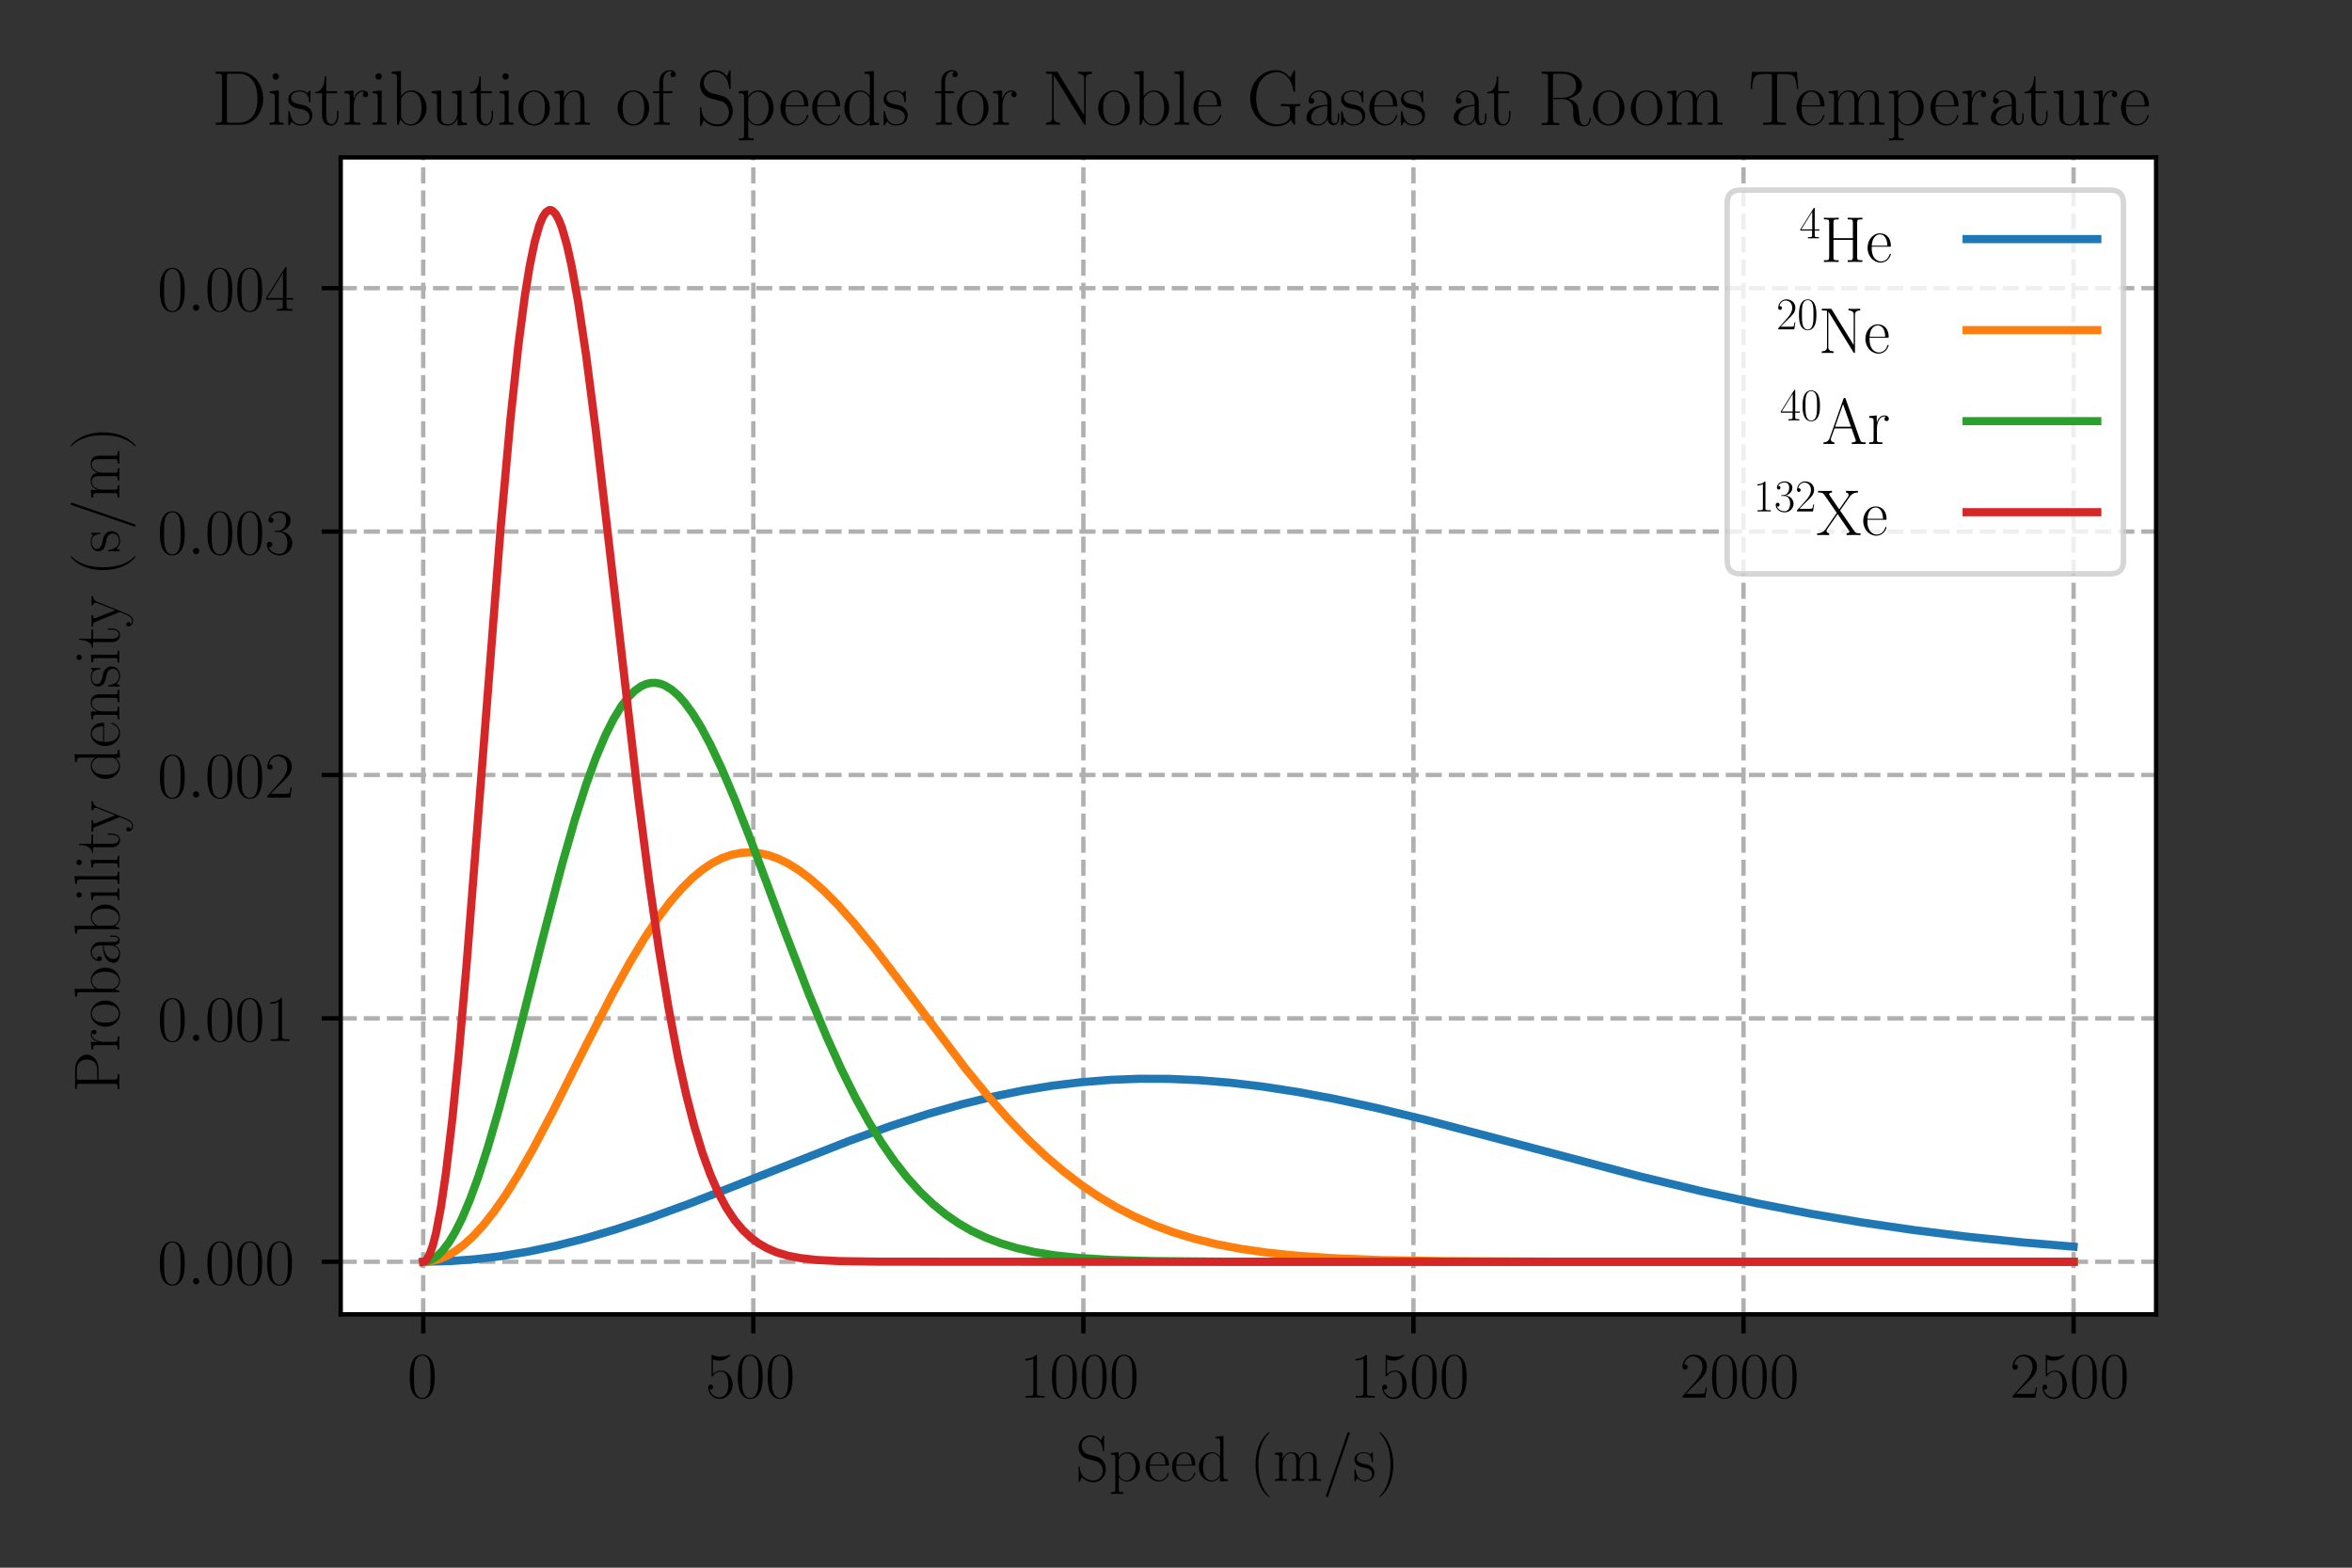 <svg height="384" viewBox="0 0 432 288" width="576" xmlns="http://www.w3.org/2000/svg" xmlns:xlink="http://www.w3.org/1999/xlink"><rect x="0" y="0" width="432" height="288" fill="#333333" stroke="none"/><defs><style>*{stroke-linecap:butt;stroke-linejoin:round}</style></defs><g id="figure_1"><path d="M0 288h432V0H0z" style="fill:none" id="patch_1"/><g id="axes_1"><path d="M62.579 241.458h333.44V28.923H62.579z" style="fill:#fff" id="patch_2"/><g id="matplotlib.axis_1"><g id="xtick_1"><path clip-path="url(#pd83cac8fc4)" d="M77.735 241.458V28.923" style="fill:none;stroke:#b0b0b0;stroke-dasharray:2.96,1.28;stroke-dashoffset:0;stroke-width:.8" id="line2d_1"/><g id="line2d_2"><defs><path d="M0 0v3.5" id="ma131b6d685" style="stroke:#000;stroke-width:.8"/></defs><use style="stroke:#000;stroke-width:.8" x="77.735" xlink:href="#ma131b6d685" y="241.458"/></g><g id="text_1"><defs><path d="M42 31.844c0 6.125-.094 16.578-4.297 24.61C34 63.483 28.093 66 22.906 66 18.094 66 12 63.781 8.203 56.562c-4-7.546-4.406-16.89-4.406-24.718 0-5.735.11-14.469 3.203-22.11C11.297-.609 19-2 22.906-2 27.5-2 34.5-.11 38.594 9.438 41.594 16.375 42 24.5 42 31.843zM22.906-.406c-6.406 0-10.203 5.531-11.61 13.156-1.093 5.938-1.093 14.578-1.093 20.203 0 7.734 0 14.156 1.297 20.281 1.906 8.547 7.5 11.157 11.406 11.157 4.094 0 9.39-2.72 11.297-10.954 1.297-5.718 1.39-12.453 1.39-20.484 0-6.531 0-14.578-1.187-20.5-2.11-10.953-8-12.86-11.5-12.86z" id="CMR17-48"/></defs><use transform="matrix(.12 0 0 -.12 74.809 256.76)" xlink:href="#CMR17-48"/></g></g><g id="xtick_2"><path clip-path="url(#pd83cac8fc4)" d="M138.36 241.458V28.923" style="fill:none;stroke:#b0b0b0;stroke-dasharray:2.96,1.28;stroke-dashoffset:0;stroke-width:.8" id="line2d_3"/><use style="stroke:#000;stroke-width:.8" x="138.361" xlink:href="#ma131b6d685" y="241.458" id="line2d_4"/><g id="text_2"><defs><path d="M11.406 58.594c1-.407 5.094-1.703 9.297-1.703 9.297 0 14.39 5 17.297 7.797 0 .796 0 1.312-.594 1.312-.11 0-.312 0-1.11-.406-3.5-1.5-7.593-2.594-12.593-2.594-3 0-7.5.36-12.406 2.484C10.203 66 10 66 9.907 66c-.5 0-.61-.11-.61-2.094V34.86c0-1.843 0-2.359 1-2.359.5 0 .703.203 1.203.922C14.703 38.047 19.094 40 24.094 40c3.5 0 11-2.266 11-19.797 0-3.219 0-9.015-3-13.61-2.5-4.109-6.39-6.202-10.688-6.202-6.61 0-13.312 4.593-15.11 12.296.407-.093 1.204-.296 1.61-.296 1.297 0 3.797.703 3.797 3.796 0 2.704-1.906 3.813-3.797 3.813-2.312 0-3.812-1.406-3.812-4.203C4.094 7.094 11-2 21.594-2c10.312 0 20.11 8.89 20.11 21.797 0 12.297-7.798 21.797-17.5 21.797-5.11 0-9.407-1.907-12.798-5.594z" id="CMR17-53"/></defs><g transform="matrix(.12 0 0 -.12 129.581 256.76)"><use transform="scale(.996)" xlink:href="#CMR17-53"/><use transform="matrix(.996 0 0 .996 45.69 0)" xlink:href="#CMR17-48"/><use transform="matrix(.996 0 0 .996 91.381 0)" xlink:href="#CMR17-48"/></g></g></g><g id="xtick_3"><path clip-path="url(#pd83cac8fc4)" d="M198.986 241.458V28.923" style="fill:none;stroke:#b0b0b0;stroke-dasharray:2.96,1.28;stroke-dashoffset:0;stroke-width:.8" id="line2d_5"/><use style="stroke:#000;stroke-width:.8" x="198.986" xlink:href="#ma131b6d685" y="241.458" id="line2d_6"/><g id="text_3"><defs><path d="M26.594 63.797c0 2.094-.094 2.203-1.5 2.203-3.89-4.64-9.797-6.11-15.39-6.313-.298 0-.798 0-.907-.187-.094-.203-.094-.406-.094-2.5C11.797 57 17 57.594 21 59.984V7.297c0-3.5-.203-4.703-8.797-4.703h-3V0C14 .094 19 .188 23.797.188c4.797 0 9.797-.094 14.61-.188v2.594h-3c-8.61 0-8.813 1.094-8.813 4.703z" id="CMR17-49"/></defs><g transform="matrix(.12 0 0 -.12 187.28 256.76)"><use transform="scale(.996)" xlink:href="#CMR17-49"/><use transform="matrix(.996 0 0 .996 45.69 0)" xlink:href="#CMR17-48"/><use transform="matrix(.996 0 0 .996 91.381 0)" xlink:href="#CMR17-48"/><use transform="matrix(.996 0 0 .996 137.071 0)" xlink:href="#CMR17-48"/></g></g></g><g id="xtick_4"><path clip-path="url(#pd83cac8fc4)" d="M259.612 241.458V28.923" style="fill:none;stroke:#b0b0b0;stroke-dasharray:2.96,1.28;stroke-dashoffset:0;stroke-width:.8" id="line2d_7"/><use style="stroke:#000;stroke-width:.8" x="259.612" xlink:href="#ma131b6d685" y="241.458" id="line2d_8"/><g transform="matrix(.12 0 0 -.12 247.906 256.76)" id="text_4"><use transform="scale(.996)" xlink:href="#CMR17-49"/><use transform="matrix(.996 0 0 .996 45.69 0)" xlink:href="#CMR17-53"/><use transform="matrix(.996 0 0 .996 91.381 0)" xlink:href="#CMR17-48"/><use transform="matrix(.996 0 0 .996 137.071 0)" xlink:href="#CMR17-48"/></g></g><g id="xtick_5"><path clip-path="url(#pd83cac8fc4)" d="M320.237 241.458V28.923" style="fill:none;stroke:#b0b0b0;stroke-dasharray:2.96,1.28;stroke-dashoffset:0;stroke-width:.8" id="line2d_9"/><use style="stroke:#000;stroke-width:.8" x="320.237" xlink:href="#ma131b6d685" y="241.458" id="line2d_10"/><g id="text_5"><defs><path d="M41.703 15.469h-1.797c-1-7.078-1.812-8.281-2.203-8.875-.5-.797-7.703-.797-9.11-.797H9.407C13 9.687 20 16.766 28.5 24.937 34.594 30.72 41.703 37.5 41.703 47.392 41.703 59.188 32.297 66 21.797 66c-11 0-17.703-9.703-17.703-18.703 0-3.906 2.906-4.406 4.11-4.406 1 0 4 .593 4 4.093 0 3.11-2.61 4.016-4 4.016-.61 0-1.204-.11-1.61-.313 1.906 8.5 7.703 12.704 13.812 12.704 8.688 0 14.39-6.891 14.39-16 0-8.688-5.093-16.172-10.796-22.657L4.094 2.297V0h35.203z" id="CMR17-50"/></defs><g transform="matrix(.12 0 0 -.12 308.531 256.76)"><use transform="scale(.996)" xlink:href="#CMR17-50"/><use transform="matrix(.996 0 0 .996 45.69 0)" xlink:href="#CMR17-48"/><use transform="matrix(.996 0 0 .996 91.381 0)" xlink:href="#CMR17-48"/><use transform="matrix(.996 0 0 .996 137.071 0)" xlink:href="#CMR17-48"/></g></g></g><g id="xtick_6"><path clip-path="url(#pd83cac8fc4)" d="M380.863 241.458V28.923" style="fill:none;stroke:#b0b0b0;stroke-dasharray:2.96,1.28;stroke-dashoffset:0;stroke-width:.8" id="line2d_11"/><use style="stroke:#000;stroke-width:.8" x="380.863" xlink:href="#ma131b6d685" y="241.458" id="line2d_12"/><g transform="matrix(.12 0 0 -.12 369.157 256.76)" id="text_6"><use transform="scale(.996)" xlink:href="#CMR17-50"/><use transform="matrix(.996 0 0 .996 45.69 0)" xlink:href="#CMR17-53"/><use transform="matrix(.996 0 0 .996 91.381 0)" xlink:href="#CMR17-48"/><use transform="matrix(.996 0 0 .996 137.071 0)" xlink:href="#CMR17-48"/></g></g><g id="text_7"><defs><path d="M43.797 67.984c0 1.813-.094 1.907-.703 1.907-.594 0-.797-.407-1.188-1.297l-3-6.64C35.094 67.5 29.296 70 23 70A18.332 18.332 0 0 1 4.594 51.578c0-3.125.703-7.562 4.11-11.797 3.702-4.625 7.202-5.437 15.202-7.547 3-.812 8-2.125 9-2.53 5.688-2.407 8.688-8.454 8.688-14.095C41.594 8.344 36.5.594 27.797.594 17.094.594 7.094 6.64 6.407 20.75c-.11 1.61-.204 1.703-.907 1.703-.797 0-.906-.094-.906-2.11V0c0-1.813.11-1.906.703-1.906.703 0 .906.5 2.297 3.61.11.296.11.5 2 4.327C14.594-.609 23-2 27.797-2c10.906 0 18.61 9.14 18.61 19.828 0 5.235-1.907 9.266-3 11.078-4.204 6.453-8.704 7.657-13.5 8.86-.704.312-.907.312-6.5 1.718-5.407 1.407-7.704 2.11-10.204 4.828-2.797 3.126-3.797 6.36-3.797 9.579 0 6.547 5.188 13.703 13.688 13.703 10.61 0 17.203-7.563 18.703-20.156.297-1.813.406-1.907 1.11-1.907.89 0 .89.297.89 2.016z" id="CMR17-83"/><path d="M22-17.406c-6.406 0-6.797.406-6.797 4.375V5.937C18.093 1.704 22.297-1 27.593-1c10 0 20.11 8.86 20.11 22.594C47.703 34.312 39 44 28.703 44c-6 0-10.906-3.328-13.703-7.36V44L3.094 42.89v-2.624c5.906 0 6.812-.594 6.812-5.453v-47.844c0-3.86-.406-4.375-6.812-4.375V-20c2.406.188 6.812.188 9.406.188 2.594 0 7.094 0 9.5-.188zm-6.797 48.89c0 1.422 0 3.532 3.89 7.282.5.39 3.907 3.422 8.907 3.422 7.297 0 13.297-9.188 13.297-20.688C41.297 9.984 34.907.594 27 .594c-3.594 0-7.5 1.719-10.5 6.453-1.297 2.234-1.297 2.828-1.297 4.453z" id="CMR17-112"/><path d="M38.094 23.484c.406.407.406.61.406 1.61C38.5 35.172 33.094 44 21.703 44c-10.61 0-19-10.016-19-22.219C2.703 8.656 12.203-1 22.797-1 34-1 38.407 9.672 38.407 11.797c0 .703-.61.703-.813.703-.688 0-.797-.203-1.188-1.422C34.203 4.218 28.703.797 23.5.797c-4.297 0-8.594 2.422-11.297 6.86-3.11 5.14-3.11 11.093-3.11 15.827zM9.204 25c.702 14.234 8.39 17.39 12.39 17.39 6.812 0 11.406-6.328 11.5-17.39z" id="CMR17-101"/><path d="M29.203 67.89v-2.593c5.89 0 6.797-.594 6.797-5.25v-23c-.406.5-4.5 6.953-12.594 6.953-10.203 0-20.11-9.188-20.11-22.5C3.297 8.266 12.595-1 22.407-1c8.5 0 12.89 6.64 13.39 7.344V-1l12.11.797v2.61c-5.906 0-6.812.609-6.812 5.452V69zm6.594-55.984c0-3.031-1.797-5.765-4.094-7.781C28.297 1.094 24.906.594 23 .594 20.094.594 9.703 2.109 9.703 21.39c0 19.797 11.594 21 14.203 21 4.594 0 8.297-2.625 10.594-6.25 1.297-2.125 1.297-2.438 1.297-4.25z" id="CMR17-100"/><path d="M30.594-24.406c0 .093 0 .297-.297.593-4.594 4.704-16.89 17.516-16.89 48.75 0 31.235 12.093 43.938 17 48.954 0 .093.187.296.187.593 0 .313-.297.516-.688.516-1.11 0-9.61-7.422-14.5-18.438C10.406 45.453 9 34.657 9 25.047c0-7.219.703-19.422 6.703-32.344C20.5-17.703 28.703-25 29.906-25c.5 0 .688.188.688.594z" id="CMR17-40"/><path d="M67.594 30.531c0 5.032-.89 13.469-12.797 13.469C48 44 43.297 39.375 41.5 33.953h-.094C40.203 42.187 34.296 44 28.703 44c-7.906 0-12-6.125-13.5-10.156h-.11V44L3.298 42.89v-2.609c5.906 0 6.797-.593 6.797-5.422V6.922c0-3.828-.39-4.328-6.797-4.328V0c2.406.188 6.797.188 9.406.188 2.594 0 7.094 0 9.5-.188v2.594c-6.406 0-6.797.406-6.797 4.328v19.297C15.406 35.453 21 42.39 28 42.39c7.406 0 8.203-6.625 8.203-11.453V6.922c0-3.828-.406-4.328-6.797-4.328V0c2.39.188 6.797.188 9.39.188 2.61 0 7.11 0 9.5-.188v2.594c-6.39 0-6.796.406-6.796 4.328v19.297c0 9.234 5.594 16.172 12.594 16.172 7.406 0 8.203-6.625 8.203-11.453V6.922c0-3.828-.39-4.328-6.797-4.328V0c2.406.188 6.797.188 9.406.188 2.594 0 7.094 0 9.5-.188v2.594c-6.406 0-6.812.406-6.812 4.328z" id="CMR17-109"/><path d="M40.703 71.484c.5 1.297.5 1.5.5 1.704 0 1.203-.906 1.812-1.703 1.812-1.203 0-1.594-.813-2-2.016L5.094-21.5c-.5-1.313-.5-1.5-.5-1.703C4.594-24.406 5.5-25 6.297-25c1.203 0 1.61.797 2 2z" id="CMR17-47"/><path d="M30.906 42c0 1.797-.11 1.89-.703 1.89-.406 0-.5-.093-1.703-1.593-.297-.406-1.203-1.406-1.5-1.797-3.203 3.39-7.703 3.5-9.406 3.5C6.5 44 2.5 38.187 2.5 32.39c0-9 10.203-11.093 13.094-11.703 6.312-1.296 8.5-1.687 10.61-3.5 1.296-1.187 3.5-3.39 3.5-7C29.703 6 27.296.595 18.093.595 9.406.594 6.297 7.187 4.5 16c-.297 1.39-.297 1.5-1.094 1.5-.812 0-.906-.11-.906-2.11V1c0-1.813.094-1.906.703-1.906.5 0 .594.094 1.094.906.61.89 2.11 3.297 2.703 4.297C9 1.594 12.5-1 18.094-1 28-1 33.297 4.39 33.297 12.188c0 5.109-2.703 7.812-4 9-3 3.109-6.5 3.812-10.703 4.609-5.5 1.203-12.5 2.594-12.5 8.703 0 2.594 1.406 8.094 11.5 8.094 10.703 0 11.312-10 11.5-13.203.11-.5.61-.594.906-.594.906 0 .906.297.906 2z" id="CMR17-115"/><path d="M26.297 24.938c0 7.203-.703 19.421-6.703 32.328C14.797 67.688 6.594 75 5.406 75c-.312 0-.703-.11-.703-.61 0-.203.094-.296.203-.5 4.797-5.015 17-17.718 17-48.843 0-31.235-12.11-43.953-17-48.953-.11-.203-.203-.297-.203-.5 0-.5.39-.594.703-.594C6.5-25 15-17.61 19.906-6.594c5 11.11 6.39 21.922 6.39 31.532z" id="CMR17-41"/></defs><g transform="matrix(.12 0 0 -.12 197.563 272.051)"><use transform="scale(.996)" xlink:href="#CMR17-83"/><use transform="matrix(.996 0 0 .996 50.895 0)" xlink:href="#CMR17-112"/><use transform="matrix(.996 0 0 .996 104.393 0)" xlink:href="#CMR17-101"/><use transform="matrix(.996 0 0 .996 144.879 0)" xlink:href="#CMR17-101"/><use transform="matrix(.996 0 0 .996 185.364 0)" xlink:href="#CMR17-100"/><use transform="matrix(.996 0 0 .996 266.336 0)" xlink:href="#CMR17-40"/><use transform="matrix(.996 0 0 .996 301.617 0)" xlink:href="#CMR17-109"/><use transform="matrix(.996 0 0 .996 378.536 0)" xlink:href="#CMR17-47"/><use transform="matrix(.996 0 0 .996 424.227 0)" xlink:href="#CMR17-115"/><use transform="matrix(.996 0 0 .996 460.028 0)" xlink:href="#CMR17-41"/></g></g></g><g id="matplotlib.axis_2"><g id="ytick_1"><path clip-path="url(#pd83cac8fc4)" d="M62.579 231.797h333.44" style="fill:none;stroke:#b0b0b0;stroke-dasharray:2.96,1.28;stroke-dashoffset:0;stroke-width:.8" id="line2d_13"/><g id="line2d_14"><defs><path d="M0 0h-3.5" id="m3441b18054" style="stroke:#000;stroke-width:.8"/></defs><use style="stroke:#000;stroke-width:.8" x="62.579" xlink:href="#m3441b18054" y="231.797"/></g><g id="text_8"><defs><path d="M18.406 4.797c0 2.89-2.406 4.89-4.812 4.89-2.89 0-4.89-2.39-4.89-4.796C8.703 2 11.093 0 13.5 0c2.906 0 4.906 2.39 4.906 4.797z" id="CMMI12-58"/></defs><g transform="matrix(.12 0 0 -.12 28.915 235.948)"><use transform="scale(.996)" xlink:href="#CMR17-48"/><use transform="matrix(.996 0 0 .996 45.69 0)" xlink:href="#CMMI12-58"/><use transform="matrix(.996 0 0 .996 72.788 0)" xlink:href="#CMR17-48"/><use transform="matrix(.996 0 0 .996 118.478 0)" xlink:href="#CMR17-48"/><use transform="matrix(.996 0 0 .996 164.169 0)" xlink:href="#CMR17-48"/></g></g></g><g id="ytick_2"><path clip-path="url(#pd83cac8fc4)" d="M62.579 187.083h333.44" style="fill:none;stroke:#b0b0b0;stroke-dasharray:2.96,1.28;stroke-dashoffset:0;stroke-width:.8" id="line2d_15"/><use style="stroke:#000;stroke-width:.8" x="62.579" xlink:href="#m3441b18054" y="187.083" id="line2d_16"/><g transform="matrix(.12 0 0 -.12 28.915 191.234)" id="text_9"><use transform="scale(.996)" xlink:href="#CMR17-48"/><use transform="matrix(.996 0 0 .996 45.69 0)" xlink:href="#CMMI12-58"/><use transform="matrix(.996 0 0 .996 72.788 0)" xlink:href="#CMR17-48"/><use transform="matrix(.996 0 0 .996 118.478 0)" xlink:href="#CMR17-48"/><use transform="matrix(.996 0 0 .996 164.169 0)" xlink:href="#CMR17-49"/></g></g><g id="ytick_3"><path clip-path="url(#pd83cac8fc4)" d="M62.579 142.368h333.44" style="fill:none;stroke:#b0b0b0;stroke-dasharray:2.96,1.28;stroke-dashoffset:0;stroke-width:.8" id="line2d_17"/><use style="stroke:#000;stroke-width:.8" x="62.579" xlink:href="#m3441b18054" y="142.368" id="line2d_18"/><g transform="matrix(.12 0 0 -.12 28.915 146.52)" id="text_10"><use transform="scale(.996)" xlink:href="#CMR17-48"/><use transform="matrix(.996 0 0 .996 45.69 0)" xlink:href="#CMMI12-58"/><use transform="matrix(.996 0 0 .996 72.788 0)" xlink:href="#CMR17-48"/><use transform="matrix(.996 0 0 .996 118.478 0)" xlink:href="#CMR17-48"/><use transform="matrix(.996 0 0 .996 164.169 0)" xlink:href="#CMR17-50"/></g></g><g id="ytick_4"><path clip-path="url(#pd83cac8fc4)" d="M62.579 97.654h333.44" style="fill:none;stroke:#b0b0b0;stroke-dasharray:2.96,1.28;stroke-dashoffset:0;stroke-width:.8" id="line2d_19"/><use style="stroke:#000;stroke-width:.8" x="62.579" xlink:href="#m3441b18054" y="97.654" id="line2d_20"/><g id="text_11"><defs><path d="M22.094 34C31 34 34.906 26.14 34.906 17.094 34.906 5.03 28.5.39 22.703.39c-5.297 0-13.906 2.625-16.61 10.406.5-.203 1-.203 1.5-.203 2.407 0 4.204 1.594 4.204 4.203 0 2.89-2.203 4.203-4.203 4.203-1.688 0-4.297-.813-4.297-4.516 0-9.25 9-16.484 19.61-16.484C34-2 42.5 6.75 42.5 16.984c0 9.86-8 17.016-17.5 18.11 7.594 1.578 14.906 8.281 14.906 17.297C39.906 60.25 32 66 23 66c-9.094 0-17.094-5.656-17.094-13.703 0-3.5 2.594-4.11 3.89-4.11 2.11 0 3.907 1.297 3.907 3.907 0 2.593-1.797 3.906-3.906 3.906-.39 0-.89 0-1.297-.203 2.906 6.687 10.797 7.89 14.297 7.89s10.11-1.718 10.11-11.39c0-2.813-.407-7.75-3.813-12.078-3-3.828-6.39-4.032-9.688-4.328-.5 0-2.812-.203-3.203-.203-.703-.094-1.11-.188-1.11-.891 0-.703.11-.797 2.11-.797z" id="CMR17-51"/></defs><g transform="matrix(.12 0 0 -.12 28.915 101.805)"><use transform="scale(.996)" xlink:href="#CMR17-48"/><use transform="matrix(.996 0 0 .996 45.69 0)" xlink:href="#CMMI12-58"/><use transform="matrix(.996 0 0 .996 72.788 0)" xlink:href="#CMR17-48"/><use transform="matrix(.996 0 0 .996 118.478 0)" xlink:href="#CMR17-48"/><use transform="matrix(.996 0 0 .996 164.169 0)" xlink:href="#CMR17-51"/></g></g></g><g id="ytick_5"><path clip-path="url(#pd83cac8fc4)" d="M62.579 52.94h333.44" style="fill:none;stroke:#b0b0b0;stroke-dasharray:2.96,1.28;stroke-dashoffset:0;stroke-width:.8" id="line2d_21"/><use style="stroke:#000;stroke-width:.8" x="62.579" xlink:href="#m3441b18054" y="52.939" id="line2d_22"/><g id="text_12"><defs><path d="M33.594 64.797c0 2.094-.094 2.203-1.89 2.203L2 19.594V17h25.797V7.187c0-3.593-.203-4.593-7.203-4.593h-1.89V0c3.202.188 8.593.188 12 .188 3.39 0 8.796 0 12-.188v2.594h-1.907c-7 0-7.203 1-7.203 4.594V17h10.203v2.594H33.594zm-5.5-6.625V19.594H4z" id="CMR17-52"/></defs><g transform="matrix(.12 0 0 -.12 28.915 57.09)"><use transform="scale(.996)" xlink:href="#CMR17-48"/><use transform="matrix(.996 0 0 .996 45.69 0)" xlink:href="#CMMI12-58"/><use transform="matrix(.996 0 0 .996 72.788 0)" xlink:href="#CMR17-48"/><use transform="matrix(.996 0 0 .996 118.478 0)" xlink:href="#CMR17-48"/><use transform="matrix(.996 0 0 .996 164.169 0)" xlink:href="#CMR17-52"/></g></g></g><g id="text_13"><defs><path d="M19.797 32h16c12.906 0 22.297 8.36 22.297 17.797C58.094 59.234 48.906 68 35.797 68H5.203v-2.61c6.89 0 8 0 8-4.468V7.078c0-4.484-1.11-4.484-8-4.484V0c2.89.188 8.203.188 11.297.188 3.094 0 8.406 0 11.297-.188v2.594c-6.89 0-8 0-8 4.484zm-.203 2.094v27.422c0 3.375.203 3.875 4.203 3.875h10.11c12.89 0 16.593-7.344 16.593-15.594 0-9.047-4.406-15.703-16.594-15.703z" id="CMR17-80"/><path d="M15 23.703c0 9.64 4.094 18.688 11.594 18.688.703 0 1.406-.094 2.11-.407 0 0-2.204-.703-2.204-3.312 0-2.406 1.906-3.406 3.406-3.406 1.188 0 3.39.703 3.39 3.515 0 3.203-3.202 5.219-6.593 5.219-7.61 0-10.906-7.438-11.906-10.953h-.094V44l-11.61-1.11v-2.609c5.907 0 6.813-.593 6.813-5.422V6.922c0-3.828-.406-4.328-6.812-4.328V0c2.406.188 7 .188 9.61.188 2.89 0 8 0 10.702-.188v2.594c-7.203 0-8.406 0-8.406 4.515z" id="CMR17-114"/><path d="M43.094 21.188C43.094 34 33.797 44 22.906 44 12 44 2.703 34 2.703 21.187 2.703 8.595 12-1 22.906-1c10.89 0 20.188 9.594 20.188 22.188zM22.906.797c-4.703 0-8.703 2.797-11 6.703C9.406 12 9.094 17.594 9.094 22c0 4.188.203 9.39 2.812 13.89 2 3.297 5.89 6.5 11 6.5 4.5 0 8.297-2.5 10.688-6 3.11-4.703 3.11-11.296 3.11-14.39 0-3.906-.204-9.906-2.907-14.703-2.797-4.61-7.094-6.5-10.89-6.5z" id="CMR17-111"/><path d="M15 69 3.094 67.89v-2.593c5.906 0 6.812-.594 6.812-5.25V-.203h1.797l2.89 7.156C17.5 2.203 21.798-1 27.594-1c10 0 20.11 8.86 20.11 22.594 0 12.922-9 22.406-19.11 22.406C22.407 44 18 40.672 15 36.734zm.203-37.406c0 1.812 0 2.11 1.39 4.234 3.907 6.063 9.5 6.563 11.407 6.563 3 0 13.297-1.61 13.297-20.703C41.297 1.703 29.5.593 27.094.593 24 .594 19.5 1.797 16.297 7.656c-1.094 1.922-1.094 2.125-1.094 3.938z" id="CMR17-98"/><path d="M36 25.875c0 6.125 0 9.672-4.203 13.719-3.703 3.39-8 4.406-11.39 4.406-7.907 0-13.61-6.375-13.61-13.11 0-3.703 3-3.89 3.61-3.89 1.296 0 3.593.797 3.593 3.594 0 2.5-1.906 3.593-3.594 3.593A4.52 4.52 0 0 1 9.203 34c2.094 6.531 7.5 8.39 11 8.39 5 0 10.5-4.562 10.5-13.093V25.5c-5.906-.203-13-1-18.61-4.047C5.798 17.922 4 12.843 4 9 4 1.203 13-1 18.297-1c5.5 0 10.61 3.11 12.797 8.89.203-4.468 3-8.5 7.406-8.5 2.094 0 7.406 1.407 7.406 9.407v5.672h-1.812V8.703c0-6.187-2.688-7-4-7C36 1.703 36 6.97 36 11.438zm-5.297-12.016C30.703 5.047 24.5.594 19 .594c-5 0-8.906 3.75-8.906 8.406 0 3.047 1.312 8.406 7.11 11.656C22 23.391 27.5 23.796 30.703 24z" id="CMR17-97"/><path d="M15.5 61.89c0 2.204-1.797 4.11-4.094 4.11-2.203 0-4.11-1.813-4.11-4.11a4.111 4.111 0 0 1 4.11-4.093c2.188 0 4.094 1.797 4.094 4.094zm-11.703-19v-2.593c5.61 0 6.406-.61 6.406-5.438V6.922c0-3.828-.406-4.328-6.797-4.328V0c2.39.188 6.688.188 9.188.188 2.406 0 6.5 0 8.812-.188v2.594c-5.906 0-6.11.61-6.11 4.219V44z" id="CMR17-105"/><path d="m15.297 69-11.89-1.11v-2.593c5.89 0 6.796-.594 6.796-5.375V6.859c0-3.765-.406-4.265-6.797-4.265V0c2.39.188 6.797.188 9.297.188 2.594 0 7 0 9.39-.188v2.594c-6.39 0-6.796.39-6.796 4.265z" id="CMR17-108"/><path d="M15.094 40.39h14V43h-14v19h-1.797c-.203-10.563-3.703-19.813-12.203-20.016v-1.593h8.703V12.156c0-1.922 0-13.156 11.61-13.156 5.89 0 9.296 5.813 9.296 13.25v5.734h-1.797v-5.64C28.906 5.422 26.203.797 22 .797c-2.906 0-6.906 2-6.906 11.156z" id="CMR17-116"/><path d="M39 34.11c2.5 6.187 7 6.28 8.406 6.28V43c-1.906-.11-4.406-.203-6.312-.203-2.094 0-5.39 0-7.39.203v-2.61c3.796-.296 3.89-3.14 3.89-3.953 0-1-.188-1.515-.688-2.718L26 6.39 14.094 35.938c-.5 1.218-.5 1.921-.5 2.03 0 2.22 2.312 2.423 4.703 2.423V43c-2.39-.203-6.703-.203-9.203-.203-2.688 0-5.89 0-8.094.203v-2.61c5.406 0 6-.5 7.297-3.75L23.203-.483c-4.5-11.938-7.11-18.922-13.406-18.922-1.094 0-3.594.297-5.39 2.125 2.296.203 3.296 1.625 3.296 3.343 0 1.72-1.203 3.235-3.203 3.235-2.203 0-3.297-1.516-3.297-3.344C1.203-18.094 5.297-21 9.797-21c5.797 0 9.406 5.64 11.406 10.703z" id="CMR17-121"/><path d="M41.5 30.531C41.5 35.656 40.5 44 28.703 44c-7.906 0-12-6.125-13.5-10.156h-.11V44L3.298 42.89v-2.609c5.906 0 6.797-.593 6.797-5.422V6.922c0-3.828-.39-4.328-6.797-4.328V0c2.406.188 6.797.188 9.406.188 2.594 0 7.094 0 9.5-.188v2.594c-6.406 0-6.797.406-6.797 4.328v19.297C15.406 35.453 21 42.39 28 42.39c7.406 0 8.203-6.625 8.203-11.453V6.922c0-3.828-.406-4.328-6.797-4.328V0c2.39.188 6.797.188 9.39.188 2.61 0 7.11 0 9.5-.188v2.594c-6.39 0-6.796.406-6.796 4.328z" id="CMR17-110"/></defs><g transform="matrix(0 -.12 -.12 0 21.926 200.694)"><use transform="scale(.996)" xlink:href="#CMR17-80"/><use transform="matrix(.996 0 0 .996 62.586 0)" xlink:href="#CMR17-114"/><use transform="matrix(.996 0 0 .996 97.867 0)" xlink:href="#CMR17-111"/><use transform="matrix(.996 0 0 .996 143.558 0)" xlink:href="#CMR17-98"/><use transform="matrix(.996 0 0 .996 194.453 0)" xlink:href="#CMR17-97"/><use transform="matrix(.996 0 0 .996 240.143 0)" xlink:href="#CMR17-98"/><use transform="matrix(.996 0 0 .996 291.039 0)" xlink:href="#CMR17-105"/><use transform="matrix(.996 0 0 .996 315.91 0)" xlink:href="#CMR17-108"/><use transform="matrix(.996 0 0 .996 340.78 0)" xlink:href="#CMR17-105"/><use transform="matrix(.996 0 0 .996 365.652 0)" xlink:href="#CMR17-116"/><use transform="matrix(.996 0 0 .996 398.33 0)" xlink:href="#CMR17-121"/><use transform="matrix(.996 0 0 .996 476.7 0)" xlink:href="#CMR17-100"/><use transform="matrix(.996 0 0 .996 527.595 0)" xlink:href="#CMR17-101"/><use transform="matrix(.996 0 0 .996 568.08 0)" xlink:href="#CMR17-110"/><use transform="matrix(.996 0 0 .996 618.976 0)" xlink:href="#CMR17-115"/><use transform="matrix(.996 0 0 .996 654.777 0)" xlink:href="#CMR17-105"/><use transform="matrix(.996 0 0 .996 679.648 0)" xlink:href="#CMR17-116"/><use transform="matrix(.996 0 0 .996 712.326 0)" xlink:href="#CMR17-121"/><use transform="matrix(.996 0 0 .996 790.695 0)" xlink:href="#CMR17-40"/><use transform="matrix(.996 0 0 .996 825.976 0)" xlink:href="#CMR17-115"/><use transform="matrix(.996 0 0 .996 861.777 0)" xlink:href="#CMR17-47"/><use transform="matrix(.996 0 0 .996 907.468 0)" xlink:href="#CMR17-109"/><use transform="matrix(.996 0 0 .996 984.387 0)" xlink:href="#CMR17-41"/></g></g></g><path clip-path="url(#pd83cac8fc4)" d="m77.735 231.797 4.741-.114 4.741-.342 4.741-.565 5.037-.834 5.038-1.061 5.333-1.352 5.63-1.654 6.223-2.059 7.408-2.698 9.778-3.822 19.557-7.699 7.704-2.761 6.815-2.205 6.222-1.774 5.63-1.382 5.63-1.153 5.334-.87 5.334-.647 5.333-.423 5.334-.201 5.333.016 5.63.242 5.63.46 5.927.703 6.518 1.004 6.816 1.274 7.704 1.669 9.185 2.227 12.446 3.266 26.964 7.135 11.26 2.706 10.074 2.193 9.779 1.896 9.482 1.613 9.482 1.392 9.778 1.215 10.37 1.064 9.187.769h0" style="fill:none;stroke:#1f77b4;stroke-linecap:square;stroke-width:1.5" id="line2d_23"/><path clip-path="url(#pd83cac8fc4)" d="m77.735 231.797 1.482-.125 1.481-.375 1.482-.621 1.481-.864 1.482-1.1 1.778-1.619 1.778-1.93 2.074-2.619 2.074-2.977 2.37-3.79 2.667-4.671 3.556-6.727 6.223-12.396 4.74-9.236 3.26-5.903 2.667-4.424 2.37-3.559 2.37-3.158 2.075-2.406 2.074-2.053 1.778-1.467 1.778-1.192 1.778-.914 1.778-.635 1.778-.359 1.481-.092 1.778.133 1.778.389 1.778.635 1.778.867 2.074 1.289 2.074 1.562 2.37 2.087 2.667 2.684 2.964 3.33 3.555 4.363 4.741 6.216 12.15 16.116 4.147 5.067 3.853 4.357 3.555 3.684 3.26 3.074 3.26 2.779 3.259 2.486 3.259 2.2 3.26 1.931 3.259 1.678 3.556 1.564 3.555 1.316 3.852 1.176 4.149 1.017 4.444.85 5.038.72 5.63.57 6.815.449 8.297.314 11.556.2 20.15.095 82.67.014h12.742" style="fill:none;stroke:#ff7f0e;stroke-linecap:square;stroke-width:1.5" id="line2d_24"/><path clip-path="url(#pd83cac8fc4)" d="m77.735 231.797.89-.127.888-.382.889-.634.889-.884 1.185-1.556 1.185-1.977 1.186-2.378 1.481-3.502 1.482-4.044 1.778-5.486 2.074-7.13 2.667-10.02 5.333-21.229 3.556-13.607 2.37-8.263 2.075-6.477 1.778-4.887 1.777-4.204 1.482-2.944 1.482-2.414 1.185-1.541 1.185-1.191 1.185-.841.89-.403.888-.21.89-.02.888.166.889.348 1.185.737 1.186 1.035 1.185 1.32 1.481 2.02 1.482 2.398 1.778 3.324 2.074 4.401 2.37 5.583 2.964 7.56 6.222 16.696 4.445 11.552 3.26 7.848 2.666 5.9 2.667 5.37 2.37 4.31 2.37 3.867 2.371 3.433 2.37 3.016 2.371 2.623 2.37 2.26 2.371 1.927 2.37 1.63 2.371 1.365 2.667 1.26 2.667 1.012 2.963.88 3.26.731 3.852.615 4.444.467 5.63.346 7.704.222 12.742.108 42.669.021h113.784" style="fill:none;stroke:#2ca02c;stroke-linecap:square;stroke-width:1.5" id="line2d_25"/><path clip-path="url(#pd83cac8fc4)" d="m77.735 231.797.296-.085.297-.254.592-1.017.593-1.685.593-2.341.889-4.701.889-6.053 1.185-9.991 1.185-11.905 1.482-17.026 2.37-30.327 3.852-49.483 1.778-19.732 1.482-13.832 1.185-9.033.889-5.482.889-4.327.889-3.15.592-1.444.593-.922.593-.409.296-.015.296.11.593.586.592 1.06.593 1.516.889 3.083.889 3.984 1.185 6.563 1.482 9.906 1.778 13.79 2.37 20.355 5.334 46.347 2.074 16.036 1.778 12.306 1.778 10.847 1.778 9.359 1.481 6.693 1.482 5.744 1.481 4.867 1.482 4.074 1.481 3.369 1.482 2.754 1.481 2.226 1.482 1.78 1.482 1.406 1.481 1.1 1.482.852 1.778.763 2.074.62 2.37.457 2.963.33 4.149.212 7.111.102 26.965.017h192.603" style="fill:none;stroke:#d62728;stroke-linecap:square;stroke-width:1.5" id="line2d_26"/><path d="M62.579 241.458V28.923" style="fill:none;stroke:#000;stroke-linecap:square;stroke-linejoin:miter;stroke-width:.8" id="patch_3"/><path d="M396.019 241.458V28.923" style="fill:none;stroke:#000;stroke-linecap:square;stroke-linejoin:miter;stroke-width:.8" id="patch_4"/><path d="M62.579 241.458h333.44" style="fill:none;stroke:#000;stroke-linecap:square;stroke-linejoin:miter;stroke-width:.8" id="patch_5"/><path d="M62.579 28.923h333.44" style="fill:none;stroke:#000;stroke-linecap:square;stroke-linejoin:miter;stroke-width:.8" id="patch_6"/><g id="text_14"><defs><path d="M5.203 68v-2.61c6.89 0 8 0 8-4.484V7.078c0-4.484-1.11-4.484-8-4.484V0H37c16.094 0 29 14.734 29 33.438C66 52.25 53.297 68 37 68zM23.797 2.594c-4 0-4.203.5-4.203 3.875V61.5c0 3.39.203 3.89 4.203 3.89H35c8.297 0 23.594-4.874 23.594-31.953 0-14.03-4.094-19.703-6-22.39C50.204 7.969 44.5 2.594 35 2.594z" id="CMR17-68"/><path d="M29.406 42.89v-2.593c5.89 0 6.797-.61 6.797-5.469V16.453c0-8.484-4.5-15.86-11.906-15.86-8.203 0-8.89 4.954-8.89 10.204V44l-12.11-1.11v-2.593c4 0 6.703 0 6.797-4.047V16.86c0-6.766 0-11.11 2.61-13.938C14 1.609 16.5-1 23.703-1c8.5 0 11.796 7.25 12.593 9.375h.11V-1l11.89.797v2.61c-5.89 0-6.797.609-6.797 5.452V44z" id="CMR17-117"/><path d="M15.297 40.39h11.406V43h-11.61v12.297c0 8.39 4.204 13.094 8.5 13.094 1.313 0 2.813-.22 3.813-.594-.812-.203-2.906-.906-2.906-3.406 0-2.594 2-3.391 3.406-3.391 1.39 0 3.39.797 3.39 3.39 0 3.626-3.593 5.61-7.593 5.61-5.703 0-13.5-4.203-13.5-14.906V43h-8v-2.61h8V6.89c0-3.796-.406-4.296-6.797-4.296V0c2.39.188 7 .188 9.594.188 2.906 0 8 0 10.703-.188v2.594c-7.203 0-8.406 0-8.406 4.5z" id="CMR17-102"/><path d="M20.5 66.797C19.797 67.89 19.703 68 17.797 68H5.094v-2.61H7c4 0 5.797-.5 6.094-.593V9.75c0-2.484 0-7.156-8-7.156V0c2.312.188 6.5.188 9 .188s6.703 0 9-.188v2.594c-8 0-8 4.672-8 7.156v53.64c.703-.593.703-.78 1.406-1.78L53.594 1.187C54.297 0 54.594 0 55.094 0c1 0 1 .297 1 2.188v56.03c0 2.485 0 7.173 8 7.173V68c-2.297-.203-6.5-.203-9-.203s-6.688 0-9 .203v-2.61c8 0 8-4.687 8-7.171V12.14z" id="CMR17-78"/><path d="M62.094 19.656c0 3.828.312 4.344 6.5 4.344v2.594c-2.39-.203-7.797-.203-10.5-.203-2.797 0-10.594.109-14.39.203V24h3c8.593 0 8.796-1.125 8.796-4.75v-6.656c0-11.094-13-12-16.094-12-10.312 0-27.203 7.156-27.203 33.453 0 26.297 16.594 33.344 26.297 33.344 11.297 0 19.5-9.875 21.406-23.875.188-1.203.188-1.407 1.094-1.407 1.094 0 1.094.203 1.094 2.016v23.86c0 1.812-.094 1.906-.688 1.906-.406 0-.5-.094-1.203-1.297l-4.406-8.453C50.907 66.39 44.907 70 37.203 70c-17.11 0-32.61-15.203-32.61-35.953C4.594 13.407 19.798-2 37.407-2 45.5-2 53.406.89 56.5 6.64c1.703-4.124 4.5-6.952 5-6.952s.594.109.594 1.906z" id="CMR17-71"/><path d="M39.203 33.688c9.5 1.906 17.5 8.328 17.5 16.359 0 9.422-10.61 17.953-24.61 17.953H5.204v-2.61c6.89 0 8 0 8-4.515V6.687c0-4.5-1.11-4.5-8-4.5V-.405c2.89.203 8.094.203 11.203.203 3.094 0 8.297 0 11.188-.203v2.594c-6.89 0-8 0-8 4.5V33h11.703c5.703 0 8.906-2.313 10.297-3.61 4-3.89 4-6.593 4-13.39 0-6.703 0-10.11 3-13.5C52.406-1.61 57.5-2 59.704-2c7.39 0 8.5 8.297 8.5 10 0 .594 0 1.297-.907 1.297-.797 0-.89-.61-.89-1-.5-6.5-3.407-8.703-6.5-8.703-5.5 0-6.11 6.297-6.704 12.406-.297 2.094-.5 3.594-.703 5.797-.594 5-1.406 12.297-13.297 15.89zM31 34.593H19.594v26.89c0 3.407.203 3.907 4.203 3.907h7.297c8.312 0 18-2.907 18-15.344C49.094 37.094 38.5 34.594 31 34.594z" id="CMR17-82"/><path d="M62.203 67.688H4.5l-1.703-22h1.797c1.312 16.515 2.703 19.406 18.11 19.406 1.796 0 4.702 0 5.5-.11 1.89-.296 1.89-1.484 1.89-3.78V7.265c0-3.579-.297-4.672-8.594-4.672h-2.797V0C23.5.094 28.5.188 33.406.188c4.89 0 9.89-.094 14.688-.188v2.594h-2.797c-8.297 0-8.594 1.094-8.594 4.672v53.937c0 2.188 0 3.39 1.797 3.781.797.11 3.703.11 5.5.11 15.297 0 16.797-2.89 18.094-19.406h1.812z" id="CMR17-84"/></defs><g transform="matrix(.144 0 0 -.144 38.878 22.923)"><use transform="scale(.996)" xlink:href="#CMR17-68"/><use transform="matrix(.996 0 0 .996 70.394 0)" xlink:href="#CMR17-105"/><use transform="matrix(.996 0 0 .996 95.265 0)" xlink:href="#CMR17-115"/><use transform="matrix(.996 0 0 .996 131.066 0)" xlink:href="#CMR17-116"/><use transform="matrix(.996 0 0 .996 166.347 0)" xlink:href="#CMR17-114"/><use transform="matrix(.996 0 0 .996 201.627 0)" xlink:href="#CMR17-105"/><use transform="matrix(.996 0 0 .996 226.499 0)" xlink:href="#CMR17-98"/><use transform="matrix(.996 0 0 .996 277.394 0)" xlink:href="#CMR17-117"/><use transform="matrix(.996 0 0 .996 328.29 0)" xlink:href="#CMR17-116"/><use transform="matrix(.996 0 0 .996 363.57 0)" xlink:href="#CMR17-105"/><use transform="matrix(.996 0 0 .996 388.441 0)" xlink:href="#CMR17-111"/><use transform="matrix(.996 0 0 .996 434.132 0)" xlink:href="#CMR17-110"/><use transform="matrix(.996 0 0 .996 515.103 0)" xlink:href="#CMR17-111"/><use transform="matrix(.996 0 0 .996 560.793 0)" xlink:href="#CMR17-102"/><use transform="matrix(.996 0 0 .996 618.343 0)" xlink:href="#CMR17-83"/><use transform="matrix(.996 0 0 .996 669.238 0)" xlink:href="#CMR17-112"/><use transform="matrix(.996 0 0 .996 722.736 0)" xlink:href="#CMR17-101"/><use transform="matrix(.996 0 0 .996 763.222 0)" xlink:href="#CMR17-101"/><use transform="matrix(.996 0 0 .996 803.707 0)" xlink:href="#CMR17-100"/><use transform="matrix(.996 0 0 .996 854.603 0)" xlink:href="#CMR17-115"/><use transform="matrix(.996 0 0 .996 920.48 0)" xlink:href="#CMR17-102"/><use transform="matrix(.996 0 0 .996 947.954 0)" xlink:href="#CMR17-111"/><use transform="matrix(.996 0 0 .996 993.644 0)" xlink:href="#CMR17-114"/><use transform="matrix(.996 0 0 .996 1059 0)" xlink:href="#CMR17-78"/><use transform="matrix(.996 0 0 .996 1128.073 0)" xlink:href="#CMR17-111"/><use transform="matrix(.996 0 0 .996 1173.764 0)" xlink:href="#CMR17-98"/><use transform="matrix(.996 0 0 .996 1224.66 0)" xlink:href="#CMR17-108"/><use transform="matrix(.996 0 0 .996 1249.53 0)" xlink:href="#CMR17-101"/><use transform="matrix(.996 0 0 .996 1320.092 0)" xlink:href="#CMR17-71"/><use transform="matrix(.996 0 0 .996 1392.447 0)" xlink:href="#CMR17-97"/><use transform="matrix(.996 0 0 .996 1438.138 0)" xlink:href="#CMR17-115"/><use transform="matrix(.996 0 0 .996 1473.939 0)" xlink:href="#CMR17-101"/><use transform="matrix(.996 0 0 .996 1514.425 0)" xlink:href="#CMR17-115"/><use transform="matrix(.996 0 0 .996 1580.302 0)" xlink:href="#CMR17-97"/><use transform="matrix(.996 0 0 .996 1625.992 0)" xlink:href="#CMR17-116"/><use transform="matrix(.996 0 0 .996 1691.35 0)" xlink:href="#CMR17-82"/><use transform="matrix(.996 0 0 .996 1759.14 0)" xlink:href="#CMR17-111"/><use transform="matrix(.996 0 0 .996 1807.433 0)" xlink:href="#CMR17-111"/><use transform="matrix(.996 0 0 .996 1853.124 0)" xlink:href="#CMR17-109"/><use transform="matrix(.996 0 0 .996 1960.12 0)" xlink:href="#CMR17-84"/><use transform="matrix(.996 0 0 .996 2018.822 0)" xlink:href="#CMR17-101"/><use transform="matrix(.996 0 0 .996 2059.307 0)" xlink:href="#CMR17-109"/><use transform="matrix(.996 0 0 .996 2136.227 0)" xlink:href="#CMR17-112"/><use transform="matrix(.996 0 0 .996 2189.725 0)" xlink:href="#CMR17-101"/><use transform="matrix(.996 0 0 .996 2230.21 0)" xlink:href="#CMR17-114"/><use transform="matrix(.996 0 0 .996 2265.491 0)" xlink:href="#CMR17-97"/><use transform="matrix(.996 0 0 .996 2311.182 0)" xlink:href="#CMR17-116"/><use transform="matrix(.996 0 0 .996 2346.462 0)" xlink:href="#CMR17-117"/><use transform="matrix(.996 0 0 .996 2397.358 0)" xlink:href="#CMR17-114"/><use transform="matrix(.996 0 0 .996 2432.639 0)" xlink:href="#CMR17-101"/></g></g><g id="legend_1"><path d="M319.64 105.421h67.979q2.4 0 2.4-2.4V37.323q0-2.4-2.4-2.4H319.64q-2.4 0-2.4 2.4v65.698q0 2.4 2.4 2.4z" style="fill:#fff;opacity:.8;stroke:#ccc;stroke-linejoin:miter" id="patch_7"/><g id="text_15"><defs><path d="M56.094 60.906c0 4.485 1.11 4.485 8 4.485V68c-2.89-.203-8.188-.203-11.297-.203-3.094 0-8.39 0-11.297.203v-2.61c6.906 0 8 0 8-4.484V36.594H19.703v24.312c0 4.485 1.094 4.485 8 4.485V68c-2.906-.203-8.203-.203-11.297-.203-3.11 0-8.406 0-11.312.203v-2.61c6.906 0 8 0 8-4.484V7.063c0-4.47-1.094-4.47-8-4.47V0C8 .188 13.297.188 16.406.188c3.094 0 8.39 0 11.297-.188v2.594c-6.906 0-8 0-8 4.469V34H49.5V7.062c0-4.468-1.094-4.468-8-4.468V0c2.906.188 8.203.188 11.297.188 3.11 0 8.406 0 11.297-.188v2.594c-6.89 0-8 0-8 4.469z" id="CMR17-72"/></defs><g transform="matrix(.12 0 0 -.12 330.509 48.123)"><use transform="translate(0 36.154) scale(.697)" xlink:href="#CMR17-52"/><use transform="matrix(.996 0 0 .996 32.481 0)" xlink:href="#CMR17-72"/><use transform="matrix(.996 0 0 .996 101.554 0)" xlink:href="#CMR17-101"/></g></g><path d="M361.219 43.923h24" style="fill:none;stroke:#1f77b4;stroke-linecap:square;stroke-width:1.5" id="line2d_27"/><g transform="matrix(.12 0 0 -.12 326.274 64.847)" id="text_16"><use transform="translate(0 36.154) scale(.697)" xlink:href="#CMR17-50"/><use transform="translate(31.983 36.154) scale(.697)" xlink:href="#CMR17-48"/><use transform="matrix(.996 0 0 .996 64.464 0)" xlink:href="#CMR17-78"/><use transform="matrix(.996 0 0 .996 133.537 0)" xlink:href="#CMR17-101"/></g><path d="M361.219 60.647h24" style="fill:none;stroke:#ff7f0e;stroke-linecap:square;stroke-width:1.5" id="line2d_29"/><g id="text_17"><defs><path d="M36.297 69.39c-.5 1.297-.703 1.61-1.703 1.61s-1.188-.313-1.688-1.61L11.703 9.063C9.797 3.689 5.797 2.595 2.297 2.595V0C4.094.188 8.094.188 10 .188c2.5 0 6.5 0 8.906-.188v2.594c-4.703.203-5.406 3.375-5.406 4.578 0 .89.203 1.39.406 1.984L19.203 24h26.203l6-16.922c.5-1.203.5-1.406.5-1.797 0-2.687-4.312-2.687-6.203-2.687V0c2.89.188 8.094.188 11.203.188 2.594 0 7.594 0 10-.188v2.594c-5.312 0-7.11 0-8.406 3.687zm-4-8.078L44.5 26.594H20.094z" id="CMR17-65"/></defs><g transform="matrix(.12 0 0 -.12 326.925 81.572)"><use transform="translate(0 36.154) scale(.697)" xlink:href="#CMR17-52"/><use transform="translate(31.983 36.154) scale(.697)" xlink:href="#CMR17-48"/><use transform="matrix(.996 0 0 .996 64.464 0)" xlink:href="#CMR17-65"/><use transform="matrix(.996 0 0 .996 133.537 0)" xlink:href="#CMR17-114"/></g></g><path d="M361.219 77.372h24" style="fill:none;stroke:#2ca02c;stroke-linecap:square;stroke-width:1.5" id="line2d_31"/><g id="text_18"><defs><path d="m36.5 37.719 14.797 21.203c1.5 2.094 4.5 6.36 12.703 6.469V68c-2.297-.203-6.094-.203-8.5-.203-3.297 0-7.406 0-9.906.203v-2.61c3.203-.296 4-2.296 4-3.89 0-1.188-.5-1.984-1.188-2.984l-13.203-19-14.797 21.5c-.703 1.093-.812 1.39-.812 1.687 0 .89 1.11 2.578 4.406 2.688V68c-3.203-.203-8.094-.203-11.406-.203-2.594 0-7.594 0-10 .203v-2.61c5.5 0 7.312-.203 9.5-3.28l19.312-28.063L14 8.859C9.703 2.688 3.203 2.594 1.297 2.594V0c2.297.188 6.11.188 8.5.188 2.703 0 7.406 0 9.906-.188v2.594c-3.11.297-4 2.281-4 3.875 0 1.297.5 2 1 2.687l16 23.094 17.39-25.281c.813-1.094.813-1.39.813-1.688 0-.797-.906-2.484-4.406-2.687V0c3.203.188 8.094.188 11.406.188 2.594 0 7.594 0 10-.188v2.594c-6.406 0-7.406.5-9.406 3.281z" id="CMR17-88"/></defs><g transform="matrix(.12 0 0 -.12 322.04 98.296)"><use transform="translate(0 36.154) scale(.697)" xlink:href="#CMR17-49"/><use transform="translate(31.983 36.154) scale(.697)" xlink:href="#CMR17-51"/><use transform="translate(63.966 36.154) scale(.697)" xlink:href="#CMR17-50"/><use transform="matrix(.996 0 0 .996 96.448 0)" xlink:href="#CMR17-88"/><use transform="matrix(.996 0 0 .996 165.52 0)" xlink:href="#CMR17-101"/></g></g><path d="M361.219 94.096h24" style="fill:none;stroke:#d62728;stroke-linecap:square;stroke-width:1.5" id="line2d_33"/></g></g></g><defs><clipPath id="pd83cac8fc4"><path d="M62.579 28.923h333.44v212.535H62.579z"/></clipPath></defs></svg>